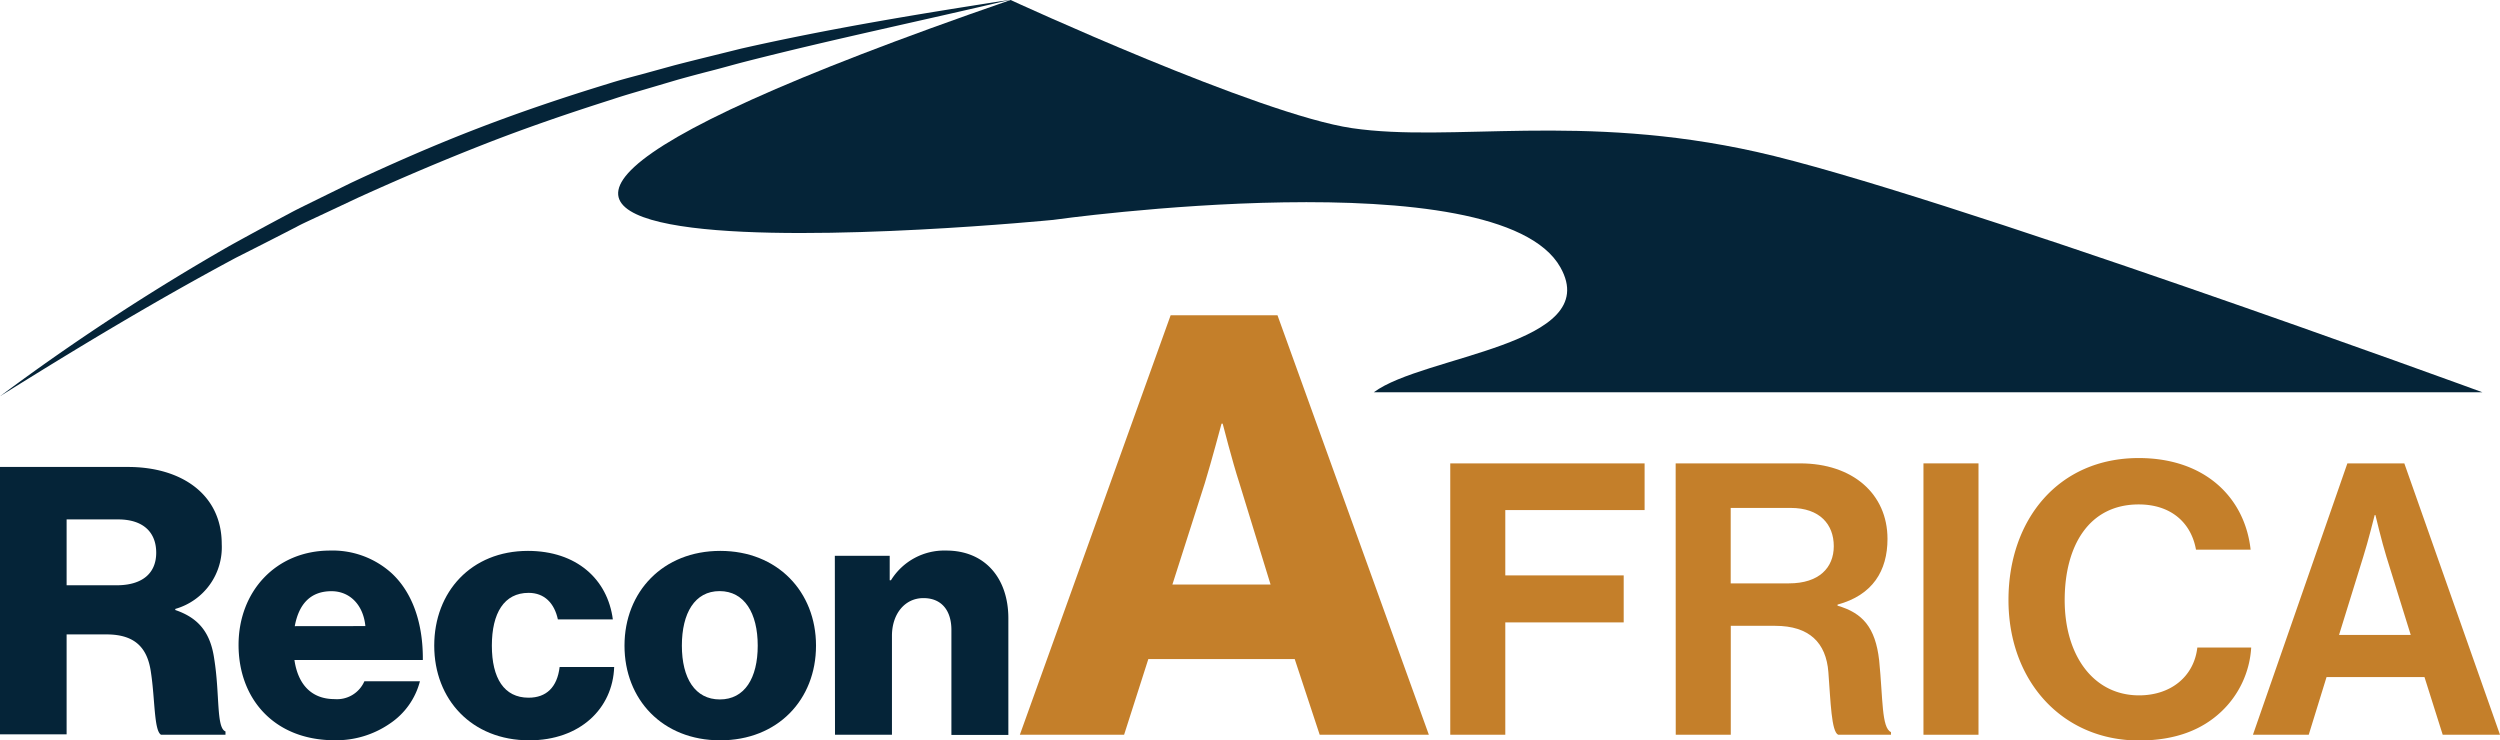 <svg id="Layer_1" data-name="Layer 1" xmlns="http://www.w3.org/2000/svg" viewBox="0 0 300.24 88.92"><defs><style>.cls-1{fill:#052438;}.cls-2{fill:#c47f2a;}</style></defs><path class="cls-1" d="M0,56.08H15.38c6.39,0,11.25,3.28,11.25,9.26a7.7,7.7,0,0,1-5.58,7.79v.13c2.79.95,4.23,2.7,4.68,5.89.68,4.23.23,8.28,1.35,8.69v.4H19.34c-.85-.49-.72-4.27-1.21-7.47-.41-3-1.94-4.58-5.35-4.58H8v12H0ZM14,70.29c3.14,0,4.76-1.48,4.76-3.91s-1.53-4-4.58-4H8v7.91Z"/><path class="cls-1" d="M28.65,77.45c0-6.42,4.49-11.33,11-11.33A10.56,10.56,0,0,1,47,68.81c2.56,2.35,3.82,6.08,3.78,10.45H35.36c.42,2.89,2,4.7,4.83,4.7a3.58,3.58,0,0,0,3.57-2.14h6.67a8.73,8.73,0,0,1-3.61,5.08,11.35,11.35,0,0,1-6.71,2C33,88.87,28.65,84,28.65,77.45Zm15.23-2.26C43.63,72.63,42,71,39.81,71c-2.6,0-3.94,1.64-4.41,4.2Z"/><path class="cls-1" d="M52.15,77.54c0-6.47,4.45-11.38,11.25-11.38,5.84,0,9.57,3.4,10.2,8.23H67c-.42-1.93-1.59-3.19-3.52-3.19-2.94,0-4.41,2.43-4.41,6.34s1.47,6.25,4.41,6.25c2.14,0,3.44-1.26,3.73-3.69h6.55c-.17,5-4.11,8.81-10.2,8.81C56.65,88.91,52.15,84,52.15,77.54Z"/><path class="cls-1" d="M75,77.54c0-6.47,4.62-11.38,11.5-11.38S98,71.07,98,77.54,93.42,88.91,86.49,88.91,75,84,75,77.54Zm16,0c0-3.91-1.6-6.55-4.58-6.55s-4.53,2.64-4.53,6.55S83.47,84,86.45,84,91,81.44,91,77.54Z"/><path class="cls-1" d="M100.26,66.75h6.59v2.94H107a7.52,7.52,0,0,1,6.63-3.57c4.7,0,7.47,3.36,7.47,8.14v14h-6.84V75.65c0-2.27-1.13-3.82-3.36-3.82s-3.78,1.89-3.78,4.53V88.24h-6.84Z"/><path class="cls-2" d="M140.59,37.86h12.83L171.6,88.24H158.49l-3-9.09H137.91L135,88.24H122.48Zm12,32.34L148.84,58c-.85-2.61-2-7.12-2-7.12h-.14s-1.2,4.51-2,7.12L140.8,70.2Z"/><path class="cls-2" d="M174.17,55.65h23.34v5.61H180.78V69.1H195v5.65H180.78V88.24h-6.61Z"/><path class="cls-2" d="M201.24,55.65h14.95c6.29,0,10.49,3.65,10.49,9.07,0,3.83-1.78,6.75-6,7.89v.13c3,.87,4.55,2.6,5,6.57.46,4.6.28,8.11,1.42,8.61v.32h-6.34c-.82-.36-.91-4-1.18-7.52s-2.28-5.56-6.38-5.56h-5.34V88.24h-6.61Zm6.61,14.41h7c3.6,0,5.38-1.87,5.38-4.47S218.56,61,215.06,61h-7.21Z"/><path class="cls-2" d="M231,55.65h6.61V88.24H231Z"/><path class="cls-2" d="M241.21,72.06c0-9.66,6-17.05,15.64-17.05,8,0,12.76,4.79,13.44,11h-6.56c-.59-3.28-3.05-5.43-6.88-5.43-6,0-8.89,5-8.89,11.49,0,6.66,3.46,11.44,8.93,11.44,3.88,0,6.61-2.32,7-5.74h6.47a11.51,11.51,0,0,1-3.6,7.7c-2.23,2.1-5.37,3.46-9.89,3.46C247.73,88.92,241.21,81.86,241.21,72.06Z"/><path class="cls-2" d="M281.91,55.65h6.84l11.49,32.59h-6.88l-2.19-6.93H279.41l-2.14,6.93h-6.7Zm-1,20.6h8.61l-2.92-9.39c-.54-1.73-1.32-5-1.32-5h-.09s-.82,3.28-1.37,5Z"/><path class="cls-1" d="M0,47.59A273.62,273.62,0,0,1,27.55,29.54q3.61-2,7.25-3.93c.6-.33,1.22-.63,1.84-.94l1.85-.91,3.71-1.82c5-2.34,10-4.53,15.17-6.52S67.73,11.68,73,10.07c1.31-.42,2.64-.77,4-1.13l4-1.1c2.66-.69,5.33-1.33,8-2,10.72-2.43,21.56-4.2,32.4-5.88-10.68,2.53-21.42,4.76-32,7.47-1.32.34-2.63.72-4,1.07s-2.64.69-4,1.07l-3.93,1.16c-1.31.39-2.62.76-3.92,1.2-5.2,1.65-10.37,3.42-15.45,5.41S48,21.47,43,23.74l-3.7,1.74-1.86.87c-.61.29-1.24.57-1.84.9-2.42,1.25-4.86,2.49-7.3,3.72C18.68,36.12,9.3,41.77,0,47.59"/><path class="cls-1" d="M126.54,26.4S180,18.9,187.4,32.11c5.25,9.34-16.48,10.56-22.41,15H298.13S232.23,23,211,18.25s-36.63-1.1-48.63-2.86c-11.16-1.63-41-15.39-41-15.39-109,37.69,5.19,26.4,5.19,26.4"/></svg>